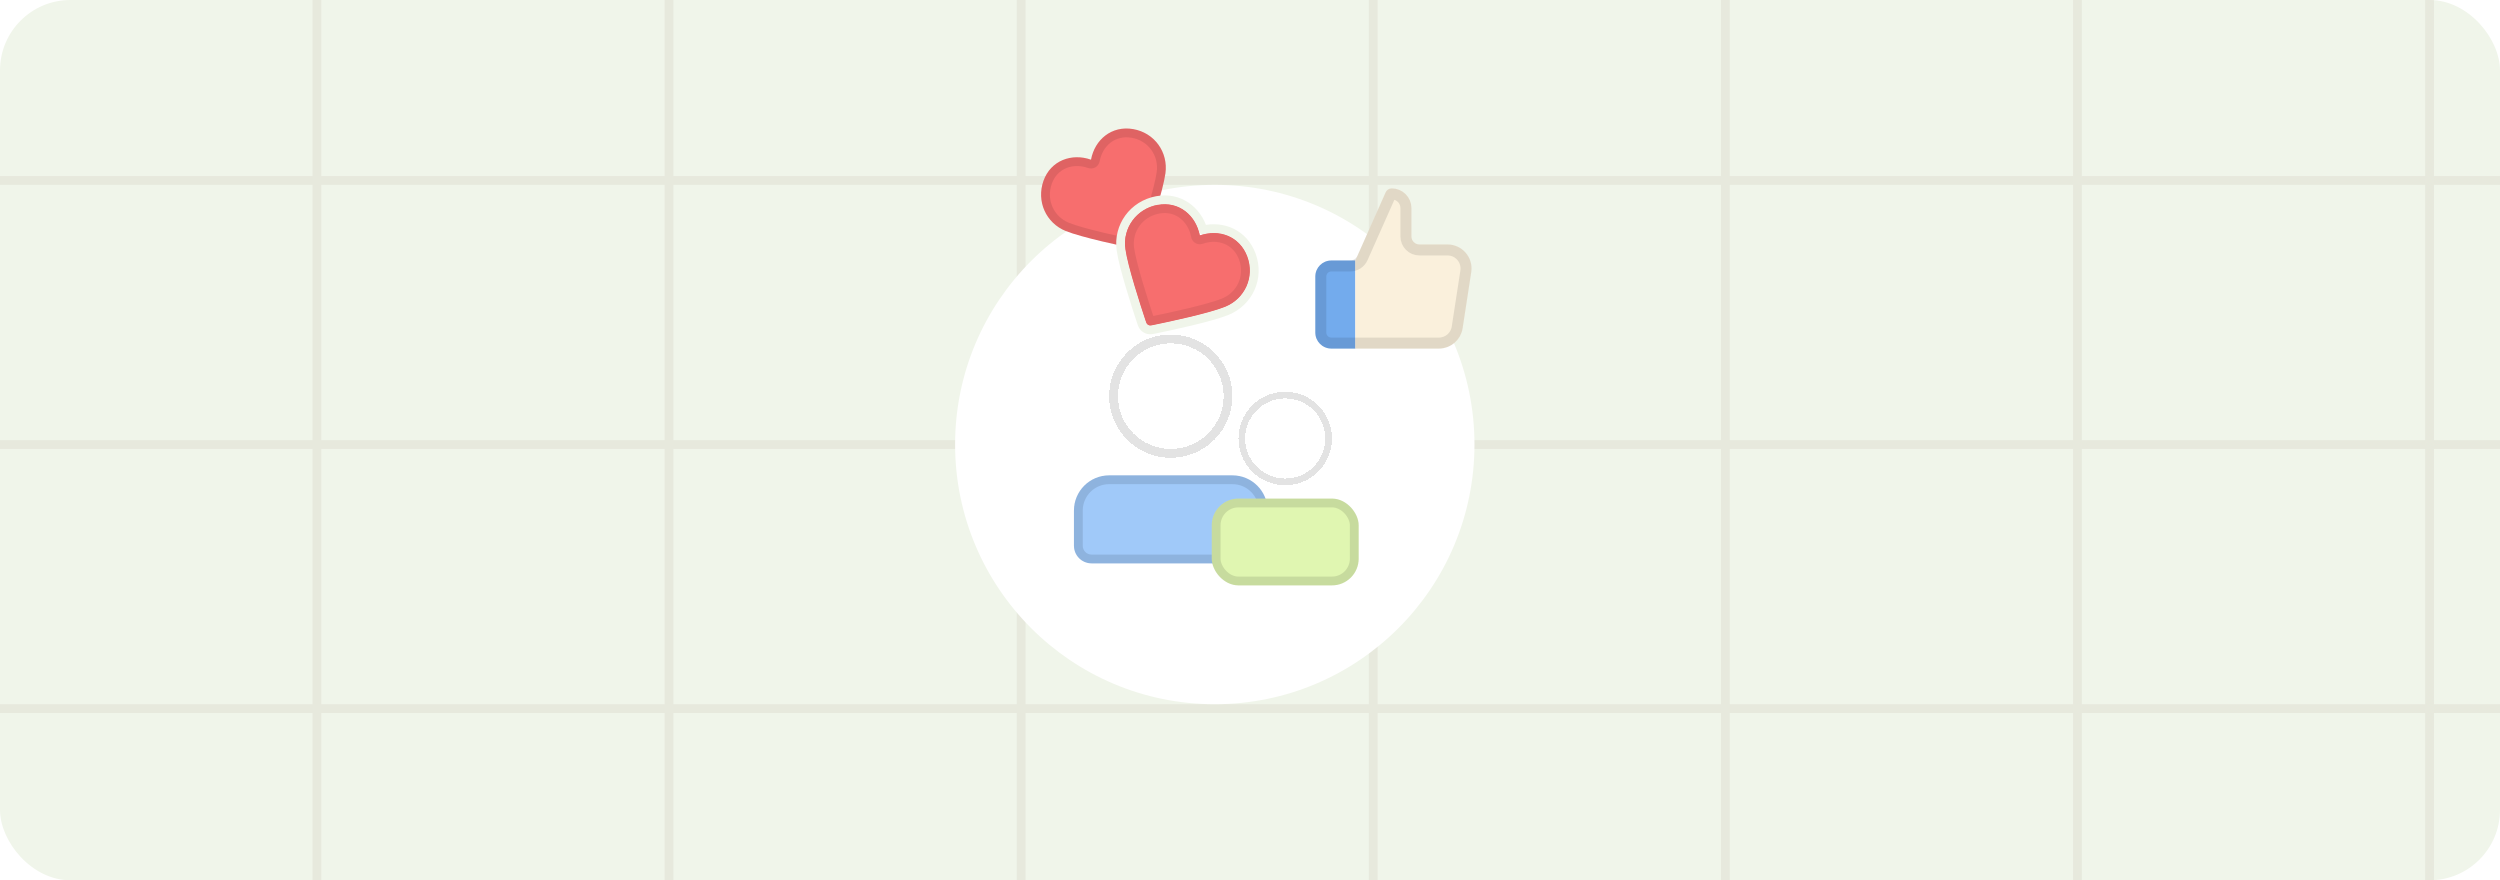 <svg width="284" height="100" viewBox="0 0 284 100" fill="none" xmlns="http://www.w3.org/2000/svg">
<g clip-path="url(#clip0_1442_2077)">
<rect width="284" height="100" rx="8" fill="#F0F5EA"/>
<rect x="-1" y="20" width="355" height="1" fill="#E7E9DD"/>
<rect x="-1" y="50" width="355" height="1" fill="#E7E9DD"/>
<rect x="-1" y="80" width="355" height="1" fill="#E7E9DD"/>
<rect x="35.5" width="1" height="100" fill="#E7E9DD"/>
<rect x="75.5" width="1" height="100" fill="#E7E9DD"/>
<rect x="115.5" width="1" height="100" fill="#E7E9DD"/>
<rect x="155.5" width="1" height="100" fill="#E7E9DD"/>
<rect x="195.5" width="1" height="100" fill="#E7E9DD"/>
<rect x="235.5" width="1" height="100" fill="#E7E9DD"/>
<rect x="275.5" width="1" height="100" fill="#E7E9DD"/>
<circle cx="138" cy="50.5" r="29.5" fill="white"/>
<path fill-rule="evenodd" clip-rule="evenodd" d="M123.939 18.14C121.764 17.372 119.363 18.214 118.539 20.543C117.714 22.873 118.827 25.329 121.054 26.236C122.843 26.964 127.46 27.948 129.206 28.306C129.444 28.355 129.563 28.38 129.671 28.354C129.765 28.332 129.853 28.281 129.919 28.211C129.995 28.13 130.033 28.015 130.11 27.784C130.673 26.093 132.129 21.603 132.393 19.689C132.722 17.307 131.17 15.085 128.721 14.664C126.272 14.244 124.362 15.872 123.939 18.14Z" fill="#F76E6E"/>
<path d="M123.773 18.612C123.911 18.66 124.063 18.646 124.189 18.573C124.316 18.5 124.404 18.375 124.431 18.232C124.811 16.192 126.496 14.79 128.636 15.157C130.813 15.53 132.191 17.499 131.898 19.621C131.772 20.534 131.353 22.1 130.884 23.678C130.419 25.244 129.916 26.783 129.636 27.627C129.595 27.749 129.573 27.814 129.554 27.859C129.553 27.86 129.553 27.861 129.553 27.862C129.551 27.862 129.55 27.862 129.549 27.862C129.5 27.856 129.433 27.843 129.307 27.817C128.436 27.638 126.851 27.303 125.263 26.924C123.662 26.541 122.097 26.12 121.243 25.773C119.266 24.968 118.274 22.791 119.01 20.71C119.727 18.685 121.811 17.919 123.773 18.612Z" stroke="black" stroke-opacity="0.1" stroke-linecap="round" stroke-linejoin="round"/>
<g filter="url(#filter0_d_1442_2077)">
<path fill-rule="evenodd" clip-rule="evenodd" d="M136.297 22.75C135.875 20.482 133.945 18.824 131.516 19.274C129.086 19.725 127.515 21.917 127.843 24.299C128.107 26.213 129.564 30.703 130.126 32.394C130.203 32.625 130.242 32.74 130.318 32.821C130.384 32.891 130.472 32.942 130.566 32.964C130.673 32.99 130.792 32.965 131.031 32.916C132.777 32.558 137.393 31.574 139.183 30.846C141.41 29.939 142.559 27.484 141.698 25.153C140.837 22.822 138.472 21.982 136.297 22.75Z" fill="#F76E6E"/>
<path d="M142.167 24.98C141.269 22.547 138.907 21.577 136.66 22.121C136.006 19.903 133.971 18.31 131.424 18.783C128.735 19.282 126.983 21.718 127.348 24.367C127.486 25.368 127.928 27.004 128.394 28.573C128.863 30.153 129.37 31.704 129.652 32.552L129.657 32.566C129.691 32.669 129.725 32.773 129.762 32.859C129.803 32.956 129.86 33.064 129.954 33.164C130.087 33.305 130.261 33.406 130.45 33.451C130.584 33.482 130.706 33.477 130.81 33.464C130.904 33.453 131.01 33.431 131.117 33.409L131.131 33.406C132.006 33.226 133.603 32.89 135.207 32.506C136.798 32.126 138.436 31.69 139.371 31.309C141.842 30.303 143.124 27.571 142.167 24.98Z" stroke="#F0F5EA" stroke-linecap="round" stroke-linejoin="round"/>
</g>
<g filter="url(#filter1_d_1442_2077)">
<path fill-rule="evenodd" clip-rule="evenodd" d="M136.297 22.75C135.875 20.482 133.945 18.824 131.516 19.274C129.086 19.725 127.515 21.917 127.843 24.299C128.107 26.213 129.564 30.703 130.126 32.394C130.203 32.625 130.242 32.74 130.318 32.821C130.384 32.891 130.472 32.942 130.566 32.964C130.673 32.99 130.792 32.965 131.031 32.916C132.777 32.558 137.393 31.574 139.183 30.846C141.41 29.939 142.559 27.484 141.698 25.153C140.837 22.822 138.472 21.982 136.297 22.75Z" fill="#F76E6E"/>
<path d="M135.806 22.842C135.832 22.985 135.921 23.11 136.047 23.183C136.174 23.256 136.326 23.27 136.464 23.222C138.42 22.53 140.477 23.289 141.229 25.326C141.994 27.398 140.978 29.575 138.994 30.383C138.14 30.73 136.575 31.151 134.974 31.534C133.385 31.913 131.801 32.248 130.93 32.426C130.803 32.453 130.736 32.466 130.688 32.472C130.686 32.472 130.685 32.472 130.684 32.472C130.684 32.471 130.683 32.47 130.683 32.469C130.664 32.424 130.642 32.359 130.601 32.236C130.32 31.393 129.817 29.854 129.352 28.288C128.883 26.71 128.465 25.144 128.339 24.231C128.047 22.116 129.437 20.169 131.607 19.766C133.719 19.374 135.425 20.796 135.806 22.842Z" stroke="black" stroke-opacity="0.08" stroke-linecap="round" stroke-linejoin="round"/>
</g>
<g filter="url(#filter2_d_1442_2077)">
<path d="M122 57C122 54.791 123.791 53 126 53H140C142.209 53 144 54.791 144 57V61C144 62.105 143.105 63 142 63H124C122.895 63 122 62.105 122 61V57Z" fill="#A0C9F9"/>
<path d="M122.5 57C122.5 55.067 124.067 53.5 126 53.5H140C141.933 53.5 143.5 55.067 143.5 57V61C143.5 61.828 142.828 62.5 142 62.5H124C123.172 62.5 122.5 61.828 122.5 61V57Z" stroke="black" stroke-opacity="0.11"/>
</g>
<g filter="url(#filter3_d_1442_2077)">
<circle cx="133" cy="44" r="6" fill="white" shape-rendering="crispEdges"/>
<circle cx="133" cy="44" r="6.5" stroke="black" stroke-opacity="0.11" shape-rendering="crispEdges"/>
</g>
<g filter="url(#filter4_d_1442_2077)">
<rect x="137.655" y="55.638" width="16.69" height="9.862" rx="3.034" fill="#E0F6B1"/>
<rect x="138.155" y="56.138" width="15.69" height="8.862" rx="2.534" stroke="black" stroke-opacity="0.11"/>
</g>
<g filter="url(#filter5_d_1442_2077)">
<circle cx="146" cy="49.052" r="4.552" fill="white" shape-rendering="crispEdges"/>
<circle cx="146" cy="49.052" r="4.931" stroke="black" stroke-opacity="0.11" stroke-width="0.759" shape-rendering="crispEdges"/>
</g>
<path d="M153.969 29.59V39.6H151.239C150.234 39.6 149.419 38.785 149.419 37.78V31.41C149.419 30.405 150.234 29.59 151.239 29.59H153.378H153.969Z" fill="#73ABED"/>
<path d="M153.969 29.59V39.6H163.457C164.804 39.6 165.95 38.617 166.155 37.285L167.135 30.916C167.389 29.262 166.11 27.77 164.437 27.77H161.249C160.746 27.77 160.339 27.363 160.339 26.86V23.644C160.339 22.405 159.334 21.4 158.095 21.4C157.799 21.4 157.531 21.575 157.411 21.845L154.209 29.05L153.969 29.59Z" fill="#FAF0DC"/>
<path d="M165.537 37.191C165.379 38.217 164.496 38.975 163.457 38.975H151.239C150.579 38.975 150.044 38.44 150.044 37.78V31.41C150.044 30.75 150.579 30.215 151.239 30.215H153.378C153.984 30.215 154.534 29.858 154.78 29.304L157.983 22.098C158.002 22.054 158.046 22.025 158.095 22.025C158.989 22.025 159.714 22.75 159.714 23.644V26.86C159.714 27.708 160.401 28.395 161.249 28.395H164.437C165.727 28.395 166.714 29.545 166.517 30.82L165.537 37.191Z" stroke="black" stroke-opacity="0.1" stroke-width="1.25" stroke-linecap="round" stroke-linejoin="round"/>
</g>
<defs>
<filter id="filter0_d_1442_2077" x="122.8" y="18.199" width="24.185" height="23.775" filterUnits="userSpaceOnUse" color-interpolation-filters="sRGB">
<feFlood flood-opacity="0" result="BackgroundImageFix"/>
<feColorMatrix in="SourceAlpha" type="matrix" values="0 0 0 0 0 0 0 0 0 0 0 0 0 0 0 0 0 0 127 0" result="hardAlpha"/>
<feOffset dy="4"/>
<feGaussianBlur stdDeviation="2"/>
<feComposite in2="hardAlpha" operator="out"/>
<feColorMatrix type="matrix" values="0 0 0 0 0 0 0 0 0 0 0 0 0 0 0 0 0 0 0.07 0"/>
<feBlend mode="normal" in2="BackgroundImageFix" result="effect1_dropShadow_1442_2077"/>
<feBlend mode="normal" in="SourceGraphic" in2="effect1_dropShadow_1442_2077" result="shape"/>
</filter>
<filter id="filter1_d_1442_2077" x="123.8" y="19.2" width="22.184" height="21.774" filterUnits="userSpaceOnUse" color-interpolation-filters="sRGB">
<feFlood flood-opacity="0" result="BackgroundImageFix"/>
<feColorMatrix in="SourceAlpha" type="matrix" values="0 0 0 0 0 0 0 0 0 0 0 0 0 0 0 0 0 0 127 0" result="hardAlpha"/>
<feOffset dy="4"/>
<feGaussianBlur stdDeviation="2"/>
<feComposite in2="hardAlpha" operator="out"/>
<feColorMatrix type="matrix" values="0 0 0 0 0 0 0 0 0 0 0 0 0 0 0 0 0 0 0.07 0"/>
<feBlend mode="normal" in2="BackgroundImageFix" result="effect1_dropShadow_1442_2077"/>
<feBlend mode="normal" in="SourceGraphic" in2="effect1_dropShadow_1442_2077" result="shape"/>
</filter>
<filter id="filter2_d_1442_2077" x="118" y="50" width="30" height="18" filterUnits="userSpaceOnUse" color-interpolation-filters="sRGB">
<feFlood flood-opacity="0" result="BackgroundImageFix"/>
<feColorMatrix in="SourceAlpha" type="matrix" values="0 0 0 0 0 0 0 0 0 0 0 0 0 0 0 0 0 0 127 0" result="hardAlpha"/>
<feOffset dy="1"/>
<feGaussianBlur stdDeviation="2"/>
<feComposite in2="hardAlpha" operator="out"/>
<feColorMatrix type="matrix" values="0 0 0 0 0 0 0 0 0 0 0 0 0 0 0 0 0 0 0.1 0"/>
<feBlend mode="normal" in2="BackgroundImageFix" result="effect1_dropShadow_1442_2077"/>
<feBlend mode="normal" in="SourceGraphic" in2="effect1_dropShadow_1442_2077" result="shape"/>
</filter>
<filter id="filter3_d_1442_2077" x="122" y="34" width="22" height="22" filterUnits="userSpaceOnUse" color-interpolation-filters="sRGB">
<feFlood flood-opacity="0" result="BackgroundImageFix"/>
<feColorMatrix in="SourceAlpha" type="matrix" values="0 0 0 0 0 0 0 0 0 0 0 0 0 0 0 0 0 0 127 0" result="hardAlpha"/>
<feOffset dy="1"/>
<feGaussianBlur stdDeviation="2"/>
<feComposite in2="hardAlpha" operator="out"/>
<feColorMatrix type="matrix" values="0 0 0 0 0 0 0 0 0 0 0 0 0 0 0 0 0 0 0.1 0"/>
<feBlend mode="normal" in2="BackgroundImageFix" result="effect1_dropShadow_1442_2077"/>
<feBlend mode="normal" in="SourceGraphic" in2="effect1_dropShadow_1442_2077" result="shape"/>
</filter>
<filter id="filter4_d_1442_2077" x="133.655" y="52.638" width="24.69" height="17.862" filterUnits="userSpaceOnUse" color-interpolation-filters="sRGB">
<feFlood flood-opacity="0" result="BackgroundImageFix"/>
<feColorMatrix in="SourceAlpha" type="matrix" values="0 0 0 0 0 0 0 0 0 0 0 0 0 0 0 0 0 0 127 0" result="hardAlpha"/>
<feOffset dy="1"/>
<feGaussianBlur stdDeviation="2"/>
<feComposite in2="hardAlpha" operator="out"/>
<feColorMatrix type="matrix" values="0 0 0 0 0 0 0 0 0 0 0 0 0 0 0 0 0 0 0.1 0"/>
<feBlend mode="normal" in2="BackgroundImageFix" result="effect1_dropShadow_1442_2077"/>
<feBlend mode="normal" in="SourceGraphic" in2="effect1_dropShadow_1442_2077" result="shape"/>
</filter>
<filter id="filter5_d_1442_2077" x="137.655" y="41.465" width="16.69" height="16.69" filterUnits="userSpaceOnUse" color-interpolation-filters="sRGB">
<feFlood flood-opacity="0" result="BackgroundImageFix"/>
<feColorMatrix in="SourceAlpha" type="matrix" values="0 0 0 0 0 0 0 0 0 0 0 0 0 0 0 0 0 0 127 0" result="hardAlpha"/>
<feOffset dy="0.759"/>
<feGaussianBlur stdDeviation="1.517"/>
<feComposite in2="hardAlpha" operator="out"/>
<feColorMatrix type="matrix" values="0 0 0 0 0 0 0 0 0 0 0 0 0 0 0 0 0 0 0.1 0"/>
<feBlend mode="normal" in2="BackgroundImageFix" result="effect1_dropShadow_1442_2077"/>
<feBlend mode="normal" in="SourceGraphic" in2="effect1_dropShadow_1442_2077" result="shape"/>
</filter>
<clipPath id="clip0_1442_2077">
<rect width="284" height="100" rx="8" fill="white"/>
</clipPath>
</defs>
</svg>
